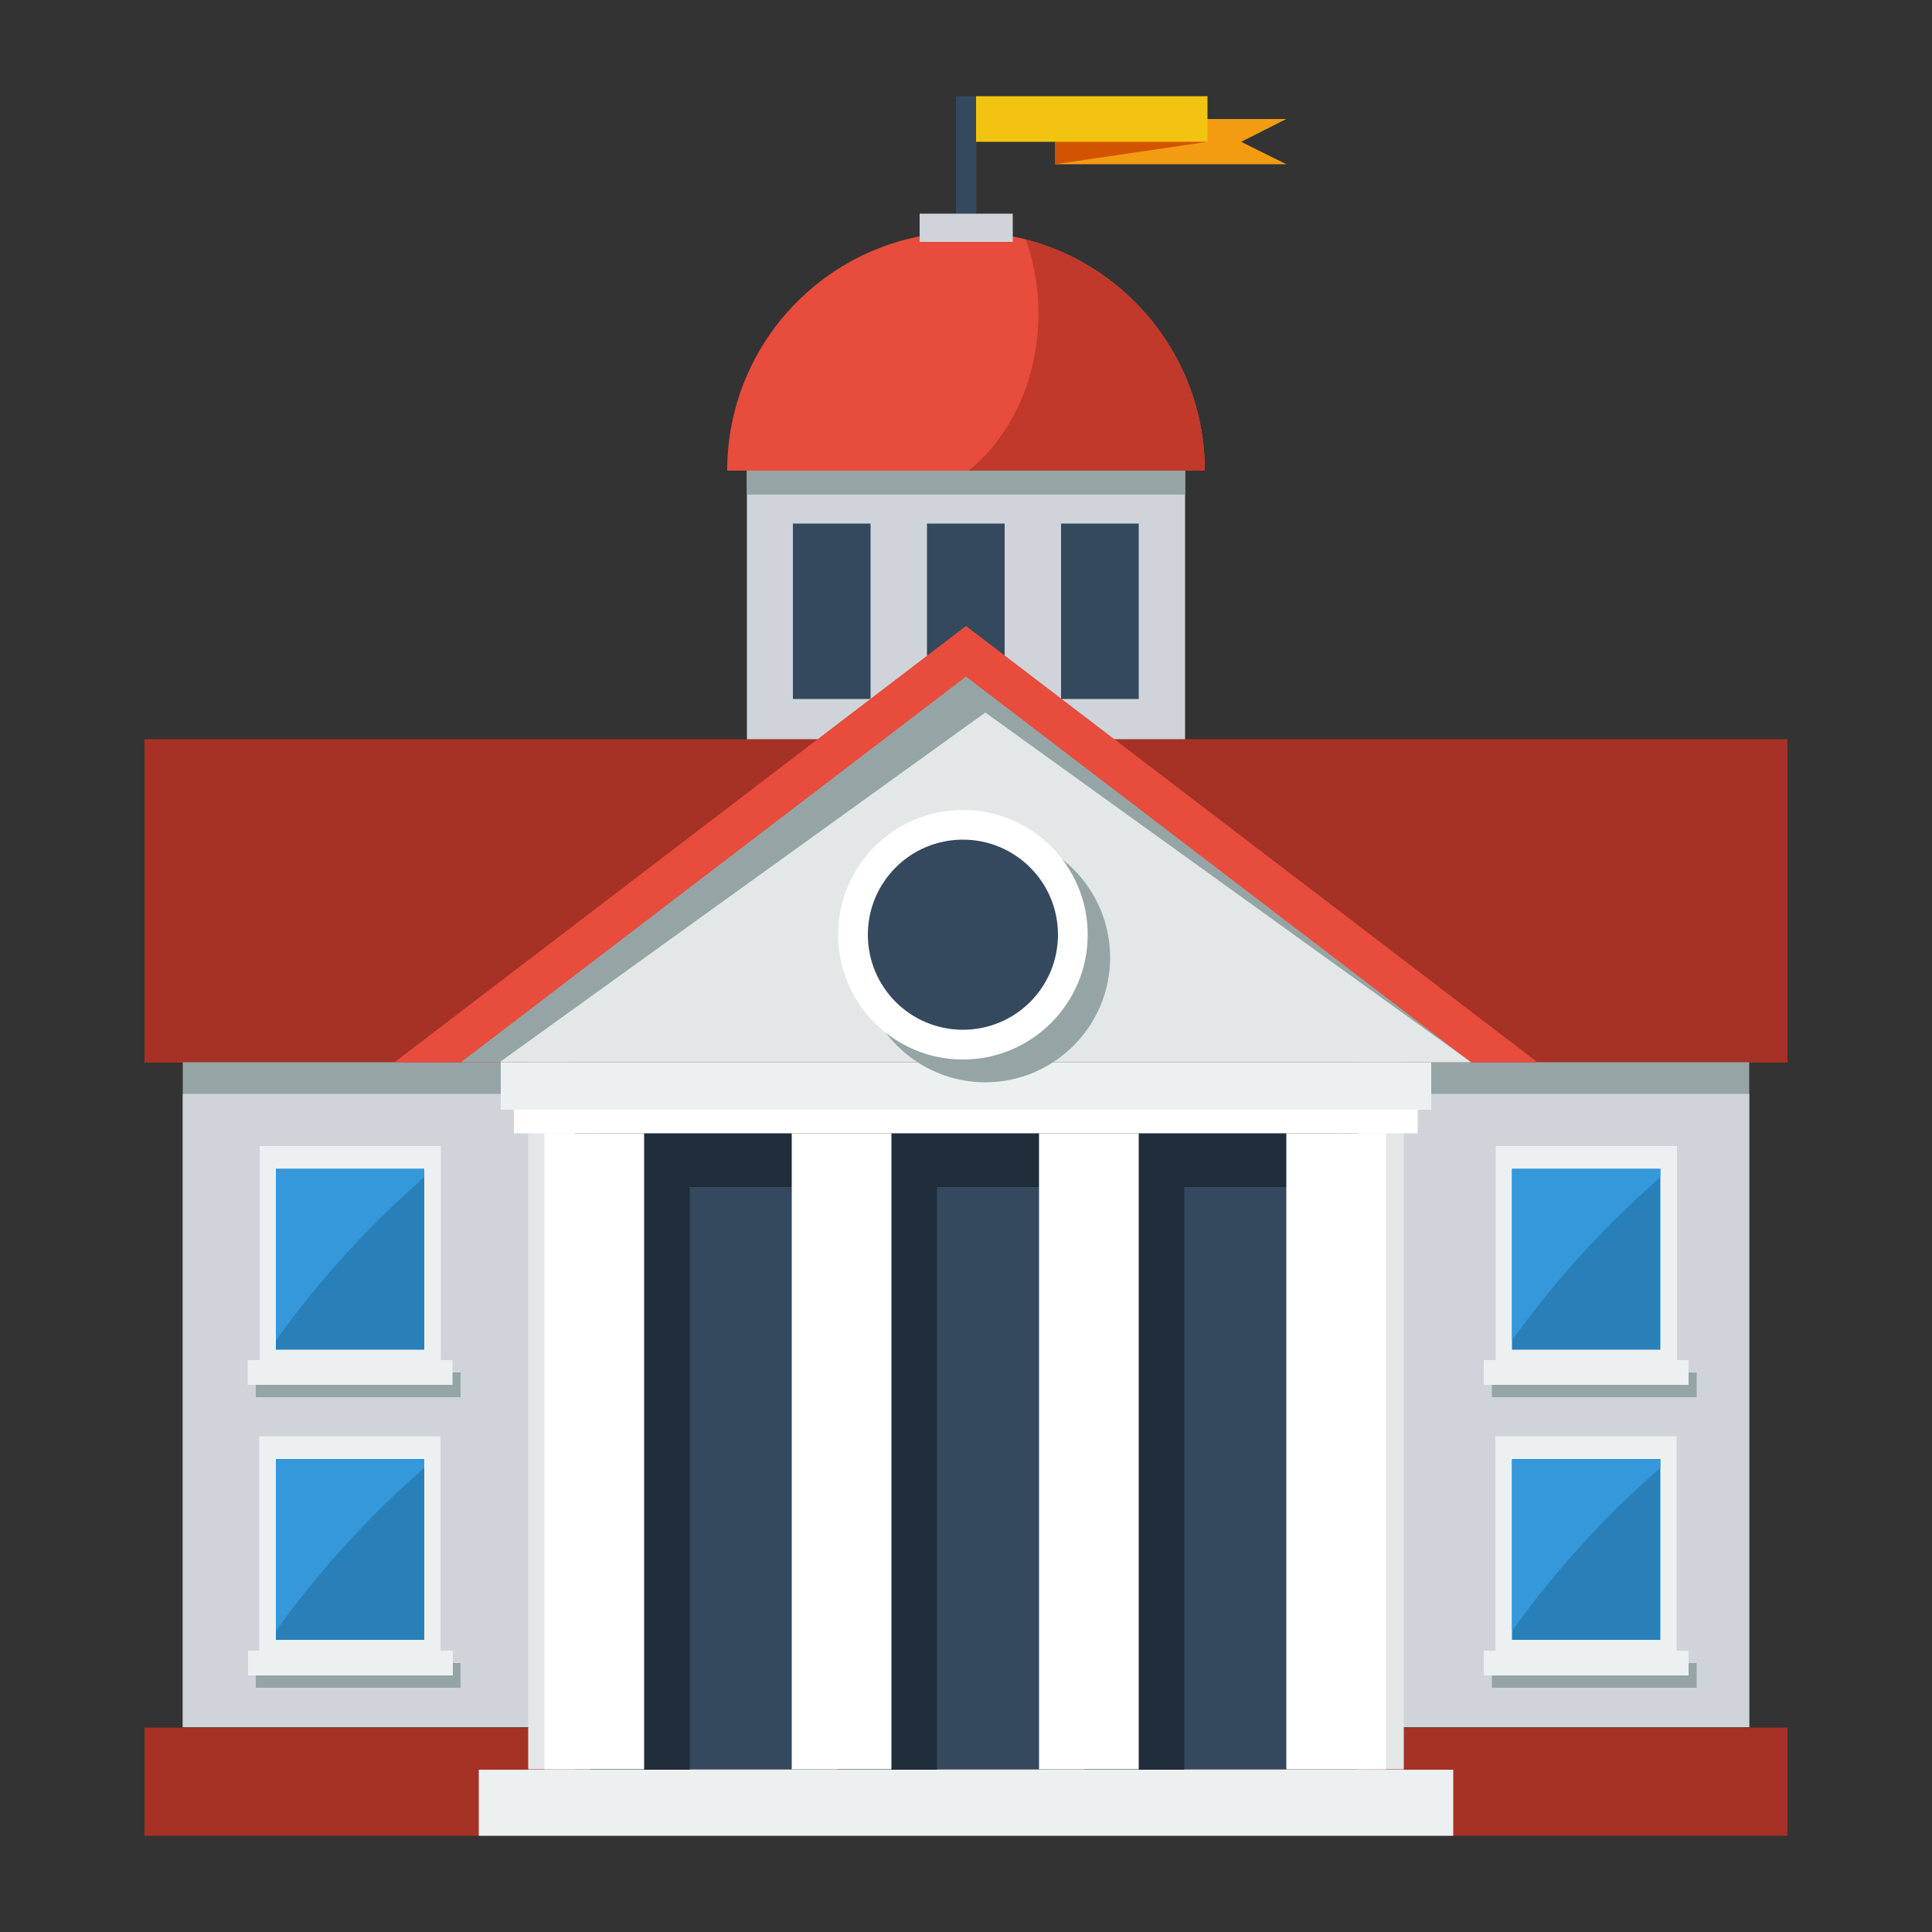 <?xml version="1.0" encoding="UTF-8"?><svg id="Layer_2" xmlns="http://www.w3.org/2000/svg" xmlns:xlink="http://www.w3.org/1999/xlink" viewBox="0 0 50 50"><rect x="0" y="0" width="50" height="50" fill="#333333" stroke="none"/><defs><style>.cls-1{fill:#e74c3c;}.cls-2{fill:#fff;}.cls-3{fill:#a63125;}.cls-4{fill:#2980b9;}.cls-5{fill:#ced4d9;}.cls-6{fill:#f39c12;}.cls-7{fill:#3498db;}.cls-8{fill:#34495e;}.cls-9{fill:#f1c40f;}.cls-10{fill:#d35400;}.cls-11{clip-path:url(#clippath);}.cls-12{fill:none;}.cls-13{fill:#e3e7e8;}.cls-14{fill:#95a5a6;}.cls-15{fill:#202d3b;}.cls-16{fill:#c0392b;}.cls-17{fill:#ecf0f1;}</style><clipPath id="clippath"><rect class="cls-12" width="50" height="50"/></clipPath></defs><g id="Layer_1-2"><g class="cls-11"><g><g><rect class="cls-8" x="24.74" y="2.49" width=".53" height="6.56"/><polygon class="cls-6" points="33.29 4.25 27.31 4.25 27.31 3.08 33.29 3.08 32.12 3.67 33.29 4.25"/><rect class="cls-9" x="25.26" y="2.49" width="5.99" height="1.18"/><polygon class="cls-10" points="27.31 4.25 27.31 3.67 31.25 3.67 27.31 4.25"/></g><g><rect class="cls-5" x="19.33" y="12.18" width="11.34" height="7.11"/><rect class="cls-14" x="19.33" y="12.18" width="11.34" height=".62"/><g><rect class="cls-8" x="20.52" y="13.55" width="2.01" height="4.54"/><rect class="cls-8" x="23.99" y="13.55" width="2.01" height="4.54"/><rect class="cls-8" x="27.46" y="13.55" width="2.01" height="4.54"/></g><path class="cls-1" d="M18.82,12.18c0-3.42,2.77-6.18,6.18-6.18s6.18,2.77,6.18,6.18h-12.37Z"/><path class="cls-16" d="M25.07,12.18h6.11c0-2.88-1.97-5.29-4.63-5.98,.73,2.05,.23,4.59-1.48,5.98Z"/><rect class="cls-5" x="23.8" y="5.53" width="2.41" height=".73"/></g><g><rect class="cls-3" x="3.74" y="44.71" width="42.52" height="2.8"/><rect class="cls-3" x="3.74" y="19.13" width="42.52" height="8.37"/><rect class="cls-14" x="4.73" y="27.49" width="40.54" height="17.21"/><rect class="cls-5" x="4.73" y="28.31" width="40.54" height="16.39"/><rect class="cls-13" x="13.67" y="27.49" width="22.66" height="18.3"/><rect class="cls-8" x="14.88" y="27.49" width="20.25" height="18.3"/><rect class="cls-17" x="12.96" y="27.49" width="24.08" height="1.23"/><rect class="cls-15" x="15.42" y="28.89" width="19.17" height="1.83"/><rect class="cls-2" x="13.3" y="28.72" width="23.39" height=".61"/><rect class="cls-17" x="12.39" y="45.8" width="25.22" height="1.71"/><polygon class="cls-1" points="25 16.2 10.21 27.49 39.79 27.49 25 16.2"/><polygon class="cls-14" points="25 17.51 11.93 27.49 38.07 27.49 25 17.51"/><polygon class="cls-13" points="25.5 18.44 12.93 27.49 38.07 27.49 25.5 18.44"/><g><rect class="cls-14" x="8.95" y="33.19" width=".64" height="5.3" transform="translate(45.11 26.57) rotate(90)"/><rect class="cls-17" x="8.74" y="32.87" width=".64" height="5.3" transform="translate(44.58 26.46) rotate(90)"/><rect class="cls-17" x="6.13" y="30.24" width="5.85" height="4.69" transform="translate(41.65 23.53) rotate(90)"/><rect class="cls-4" x="7.14" y="30.25" width="3.84" height="4.68"/><path class="cls-7" d="M10.98,30.46v-.21h-3.84v4.44c1.16-1.62,2.45-3.01,3.84-4.22Z"/></g><g><rect class="cls-14" x="8.95" y="40.71" width=".64" height="5.3" transform="translate(52.63 34.09) rotate(90)"/><rect class="cls-17" x="8.74" y="40.38" width=".64" height="5.3" transform="translate(52.1 33.98) rotate(90)"/><rect class="cls-17" x="6.13" y="37.76" width="5.85" height="4.69" transform="translate(49.16 31.04) rotate(90)"/><rect class="cls-4" x="7.14" y="37.76" width="3.84" height="4.68"/><path class="cls-7" d="M10.98,37.98v-.21h-3.84v4.44c1.16-1.62,2.45-3.01,3.84-4.22Z"/></g><g><rect class="cls-14" x="40.94" y="33.19" width=".64" height="5.3" transform="translate(77.1 -5.42) rotate(90)"/><rect class="cls-17" x="40.73" y="32.87" width=".64" height="5.3" transform="translate(76.57 -5.53) rotate(90)"/><rect class="cls-17" x="38.12" y="30.24" width="5.85" height="4.69" transform="translate(73.64 -8.46) rotate(90)"/><rect class="cls-4" x="39.13" y="30.25" width="3.84" height="4.68"/><path class="cls-7" d="M42.97,30.46v-.21h-3.84v4.44c1.16-1.62,2.45-3.01,3.84-4.22Z"/></g><g><rect class="cls-14" x="40.94" y="40.71" width=".64" height="5.3" transform="translate(84.62 2.1) rotate(90)"/><rect class="cls-17" x="40.73" y="40.38" width=".64" height="5.3" transform="translate(84.08 1.99) rotate(90)"/><rect class="cls-17" x="38.12" y="37.76" width="5.85" height="4.69" transform="translate(81.15 -.95) rotate(90)"/><rect class="cls-4" x="39.13" y="37.76" width="3.84" height="4.68"/><path class="cls-7" d="M42.97,37.98v-.21h-3.84v4.44c1.16-1.62,2.45-3.01,3.84-4.22Z"/></g><rect class="cls-15" x="15.27" y="29.43" width="2.58" height="16.37"/><rect class="cls-15" x="21.67" y="29.43" width="2.58" height="16.37"/><rect class="cls-15" x="28.07" y="29.43" width="2.58" height="16.37"/><rect class="cls-2" x="14.09" y="29.33" width="2.58" height="16.46"/><rect class="cls-2" x="20.49" y="29.33" width="2.58" height="16.46"/><rect class="cls-2" x="26.89" y="29.33" width="2.58" height="16.46"/><rect class="cls-2" x="33.29" y="29.33" width="2.58" height="16.46"/></g><path class="cls-14" d="M28.73,24.78c0,1.78-1.45,3.23-3.23,3.23s-3.23-1.45-3.23-3.23,1.45-3.23,3.23-3.23,3.23,1.45,3.23,3.23Z"/><path class="cls-2" d="M28.15,24.19c0,1.78-1.45,3.23-3.23,3.23s-3.23-1.45-3.23-3.23,1.45-3.23,3.23-3.23,3.23,1.45,3.23,3.23Z"/><path class="cls-8" d="M27.38,24.19c0,1.36-1.1,2.46-2.46,2.46s-2.46-1.1-2.46-2.46,1.1-2.46,2.46-2.46,2.46,1.1,2.46,2.46Z"/></g></g></g></svg>